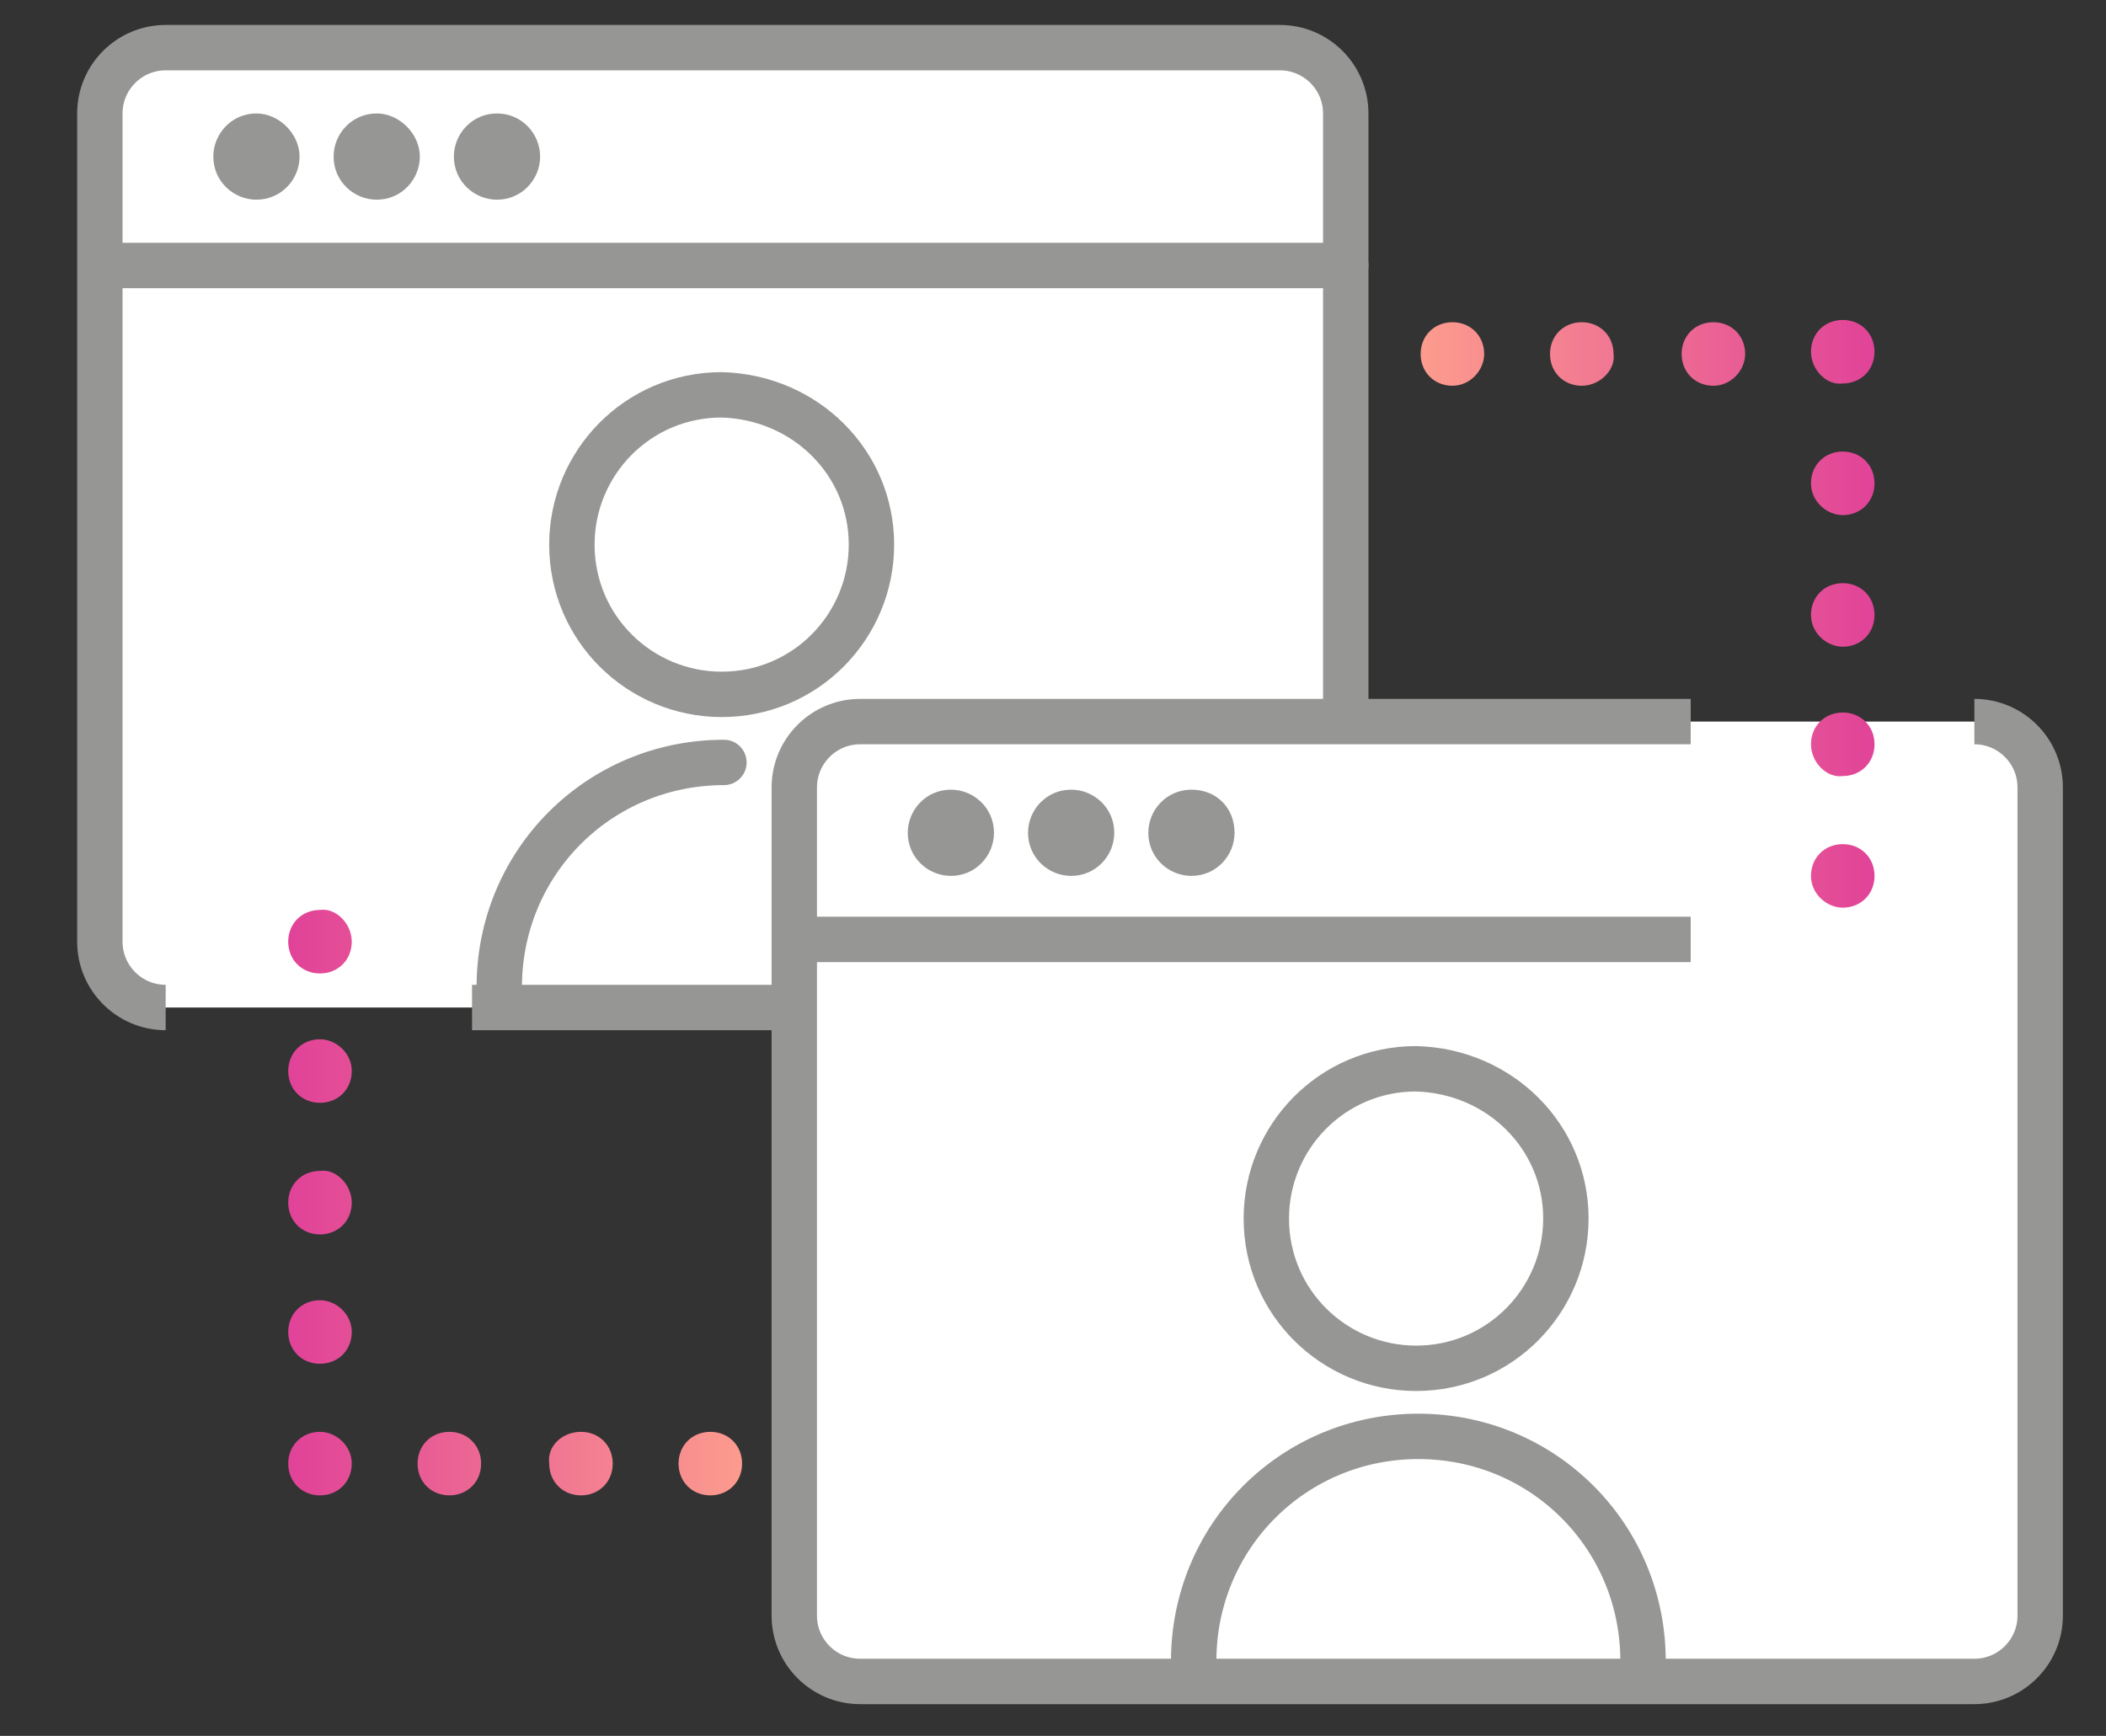 <?xml version="1.0" encoding="utf-8"?>
<!-- Generator: Adobe Illustrator 24.0.0, SVG Export Plug-In . SVG Version: 6.00 Build 0)  -->
<svg version="1.1" id="Layer_1" xmlns="http://www.w3.org/2000/svg" xmlns:xlink="http://www.w3.org/1999/xlink" x="0px" y="0px"
	 width="92.8px" height="76.5px" viewBox="0 0 92.8 76.5" style="enable-background:new 0 0 92.8 76.5;" xml:space="preserve">
<rect x="0" y="0" width="92.8" height="76.5" fill="#333333" stroke="none"/>
<style type="text/css">
	.st0{fill:#FFFFFF;}
	.st1{fill:none;stroke:#969695;stroke-width:2;stroke-linejoin:round;stroke-miterlimit:10;}
	.st2{fill:none;stroke:#969695;stroke-width:2;stroke-linecap:round;stroke-linejoin:round;stroke-miterlimit:10;}
	.st3{fill:url(#SVGID_1_);}
	.st4{fill:url(#SVGID_2_);}
	.st5{fill:#969695;}
	.st6{fill:url(#SVGID_3_);}
	.st7{fill:url(#SVGID_4_);}
</style>
<title>icon-marketing</title>
<path class="st0" d="M-456.5,43.4c-1.6,0-3-1.3-3-3v-38c0-1.7,1.4-3,3-3h52.1c1.6,0,2,1.3,2,3v38c0,1.7-1.4,3-3,3h-37.1"/>
<path class="st1" d="M-456.5,43.4c-1.6,0-3-1.3-3-3v-38c0-1.7,1.4-3,3-3h52.1c1.6,0,2,1.3,2,3v38c0,1.7-1.4,3-3,3h-37.1"/>
<path class="st0" d="M-373.5,30.4c1.6,0,3,1.4,3,3v38c0,1.7-1.4,3-3,3h-51.1c-1.6,0-3-1.3-3-3v-38c0-1.6,1.4-3,3-3h32.4h6.8"/>
<path class="st1" d="M-373.5,30.4c1.6,0,3,1.4,3,3v38c0,1.7-1.4,3-3,3h-51.1c-1.6,0-3-1.3-3-3v-38c0-1.6,1.4-3,3-3h32.4h6.8"/>
<path class="st2" d="M-420.6,17.3c0,4.9-4,9-9,9c-4.9,0-8.9-4-8.9-9c0-4.9,4-9,8.9-9C-424.6,8.3-420.6,12.4-420.6,17.3z"/>
<path class="st2" d="M-442.5,43.4c0-7.5,5.5-13.1,13-13.1h9"/>
<path class="st2" d="M-390.3,47.3c0,4.9-4,9-9,9c-4.9,0-8.9-4-8.9-9c0-4.9,4-9,8.9-9C-394.3,38.4-390.3,42.4-390.3,47.3z"/>
<path class="st2" d="M-385.8,73.9c0-7.5-6-13.5-13.5-13.5s-13.5,6-13.5,13.5"/>
<linearGradient id="SVGID_1_" gradientUnits="userSpaceOnUse" x1="-768.574" y1="-1950.278" x2="-767.574" y2="-1950.278" gradientTransform="matrix(23 0 0 23 17225.688 44908.785)">
	<stop  offset="0" style="stop-color:#F48020"/>
	<stop  offset="1.753830e-03" style="stop-color:#F48020"/>
	<stop  offset="1" style="stop-color:#F4AF1C"/>
</linearGradient>
<path class="st3" d="M-431.5,62.9L-431.5,62.9c0.8,0,1.5,0.7,1.5,1.5c0,0.8-0.7,1.5-1.5,1.5l0,0c-0.8,0-1.5-0.7-1.5-1.5
	S-432.3,62.9-431.5,62.9z M-437.5,62.9L-437.5,62.9c0.8,0,1.5,0.7,1.5,1.5c0,0.8-0.7,1.5-1.5,1.5l0,0c-0.8,0-1.5-0.7-1.5-1.5
	S-438.3,62.9-437.5,62.9z M-443.5,62.9L-443.5,62.9c0.8,0,1.5,0.7,1.5,1.5c0,0.8-0.7,1.5-1.5,1.5l0,0c-0.8,0-1.5-0.7-1.5-1.5
	S-444.3,62.9-443.5,62.9z M-448,64.4L-448,64.4c0,0.8-0.7,1.5-1.5,1.5s-1.5-0.7-1.5-1.5l0,0c0-0.8,0.7-1.5,1.5-1.5
	S-448,63.6-448,64.4z M-448,58.4L-448,58.4c0,0.8-0.7,1.5-1.5,1.5s-1.5-0.7-1.5-1.5l0,0c0-0.8,0.7-1.5,1.5-1.5S-448,57.6-448,58.4z
	 M-448,52.4L-448,52.4c0,0.8-0.7,1.5-1.5,1.5s-1.5-0.7-1.5-1.5l0,0c0-0.8,0.7-1.5,1.5-1.5S-448,51.6-448,52.4z M-448,46.4L-448,46.4
	c0,0.8-0.7,1.5-1.5,1.5s-1.5-0.7-1.5-1.5l0,0c0-0.8,0.7-1.5,1.5-1.5S-448,45.6-448,46.4z M-448,40.4L-448,40.4
	c0,0.8-0.7,1.5-1.5,1.5s-1.5-0.7-1.5-1.5l0,0c0-0.8,0.7-1.5,1.5-1.5S-448,39.6-448,40.4z"/>
<linearGradient id="SVGID_2_" gradientUnits="userSpaceOnUse" x1="-747.426" y1="-2075.724" x2="-746.426" y2="-2075.724" gradientTransform="matrix(-23 0 0 -23 -17568.312 -47716.254)">
	<stop  offset="0" style="stop-color:#F48020"/>
	<stop  offset="1.753830e-03" style="stop-color:#F48020"/>
	<stop  offset="1" style="stop-color:#F4AF1C"/>
</linearGradient>
<path class="st4" d="M-397.5,14.9L-397.5,14.9c-0.8,0-1.5-0.7-1.5-1.5s0.7-1.5,1.5-1.5l0,0c0.8,0,1.5,0.7,1.5,1.5
	S-396.7,14.9-397.5,14.9z M-391.5,14.9L-391.5,14.9c-0.8,0-1.5-0.7-1.5-1.5s0.7-1.5,1.5-1.5l0,0c0.8,0,1.5,0.7,1.5,1.5
	S-390.7,14.9-391.5,14.9z M-385.5,14.9L-385.5,14.9c-0.8,0-1.5-0.7-1.5-1.5s0.7-1.5,1.5-1.5l0,0c0.8,0,1.5,0.7,1.5,1.5
	S-384.7,14.9-385.5,14.9z M-381,13.4L-381,13.4c0-0.8,0.7-1.5,1.5-1.5s1.5,0.7,1.5,1.5l0,0c0,0.8-0.7,1.5-1.5,1.5
	S-381,14.2-381,13.4z M-381,19.4L-381,19.4c0-0.8,0.7-1.5,1.5-1.5s1.5,0.7,1.5,1.5l0,0c0,0.8-0.7,1.5-1.5,1.5S-381,20.2-381,19.4z
	 M-381,25.4L-381,25.4c0-0.8,0.7-1.5,1.5-1.5s1.5,0.7,1.5,1.5l0,0c0,0.8-0.7,1.5-1.5,1.5S-381,26.2-381,25.4z M-381,31.4L-381,31.4
	c0-0.8,0.7-1.5,1.5-1.5s1.5,0.7,1.5,1.5l0,0c0,0.8-0.7,1.5-1.5,1.5S-381,32.2-381,31.4z M-381,37.4L-381,37.4c0-0.8,0.7-1.5,1.5-1.5
	s1.5,0.7,1.5,1.5l0,0c0,0.8-0.7,1.5-1.5,1.5S-381,38.2-381,37.4z"/>
<path class="st0" d="M7.3,44.4c-1.6,0-2.9-1.3-2.9-2.9V5c0-1.6,1.3-2.9,2.9-2.9h49.1c1.6,0,2.9,1.3,2.9,2.9v36.5
	c0,1.6-1.3,2.9-2.9,2.9H20.8"/>
<path class="st1" d="M7.3,44.4c-1.6,0-2.9-1.3-2.9-2.9V5c0-1.6,1.3-2.9,2.9-2.9h49.1c1.6,0,2.9,1.3,2.9,2.9v36.5
	c0,1.6-1.3,2.9-2.9,2.9H20.8"/>
<path class="st0" d="M87,31.8c1.6,0,2.9,1.3,2.9,2.9v36.5c0,1.6-1.3,2.9-2.9,2.9H37.9c-1.6,0-2.9-1.3-2.9-2.9V34.7
	c0-1.6,1.3-2.9,2.9-2.9H69h5.5"/>
<path class="st1" d="M87,31.8c1.6,0,2.9,1.3,2.9,2.9v36.5c0,1.6-1.3,2.9-2.9,2.9H37.9c-1.6,0-2.9-1.3-2.9-2.9V34.7
	c0-1.6,1.3-2.9,2.9-2.9H69h5.5"/>
<path class="st2" d="M69,53.7c0,3.6-2.9,6.6-6.6,6.6c-3.6,0-6.6-2.9-6.6-6.6c0-3.6,2.9-6.6,6.6-6.6C66.1,47.2,69,50.1,69,53.7z"/>
<path class="st2" d="M72.4,73.2c0-5.5-4.4-9.9-9.9-9.9s-9.9,4.4-9.9,9.9"/>
<line class="st1" x1="35.2" y1="41.4" x2="74.5" y2="41.4"/>
<path class="st5" d="M43.8,36.7c0,1-0.8,1.9-1.9,1.9c-1,0-1.9-0.8-1.9-1.9c0-1,0.8-1.9,1.9-1.9C42.9,34.8,43.8,35.6,43.8,36.7"/>
<path class="st5" d="M49.1,36.7c0,1-0.8,1.9-1.9,1.9c-1,0-1.9-0.8-1.9-1.9c0-1,0.8-1.9,1.9-1.9C48.2,34.8,49.1,35.6,49.1,36.7"/>
<path class="st5" d="M54.4,36.7c0,1-0.8,1.9-1.9,1.9c-1,0-1.9-0.8-1.9-1.9c0-1,0.8-1.9,1.9-1.9C53.6,34.8,54.4,35.6,54.4,36.7"/>
<path class="st2" d="M38.4,24c0,3.6-2.9,6.6-6.6,6.6c-3.6,0-6.6-2.9-6.6-6.6c0-3.6,2.9-6.6,6.6-6.6C35.5,17.5,38.4,20.4,38.4,24z"/>
<path class="st2" d="M31.9,33.6L31.9,33.6c-5.5,0-9.9,4.4-9.9,9.9"/>
<line class="st2" x1="4.6" y1="11.7" x2="59.3" y2="11.7"/>
<path class="st5" d="M13.2,6.9c0,1-0.8,1.9-1.9,1.9c-1,0-1.9-0.8-1.9-1.9c0-1,0.8-1.9,1.9-1.9C12.3,5,13.2,5.9,13.2,6.9"/>
<path class="st5" d="M18.5,6.9c0,1-0.8,1.9-1.9,1.9c-1,0-1.9-0.8-1.9-1.9c0-1,0.8-1.9,1.9-1.9C17.6,5,18.5,5.9,18.5,6.9"/>
<path class="st5" d="M23.8,6.9c0,1-0.8,1.9-1.9,1.9c-1,0-1.9-0.8-1.9-1.9c0-1,0.8-1.9,1.9-1.9S23.8,5.9,23.8,6.9"/>
<linearGradient id="SVGID_3_" gradientUnits="userSpaceOnUse" x1="-747.979" y1="-2009.176" x2="-747.019" y2="-2009.176" gradientTransform="matrix(23 0 0 23 17215.656 46264.035)">
	<stop  offset="0" style="stop-color:#E04098"/>
	<stop  offset="1" style="stop-color:#FEA28D"/>
</linearGradient>
<path class="st6" d="M31.3,63.1L31.3,63.1c0.8,0,1.4,0.6,1.4,1.4s-0.6,1.4-1.4,1.4l0,0c-0.8,0-1.4-0.6-1.4-1.4
	C29.9,63.7,30.5,63.1,31.3,63.1z M25.6,63.1L25.6,63.1c0.8,0,1.4,0.6,1.4,1.4s-0.6,1.4-1.4,1.4l0,0c-0.8,0-1.4-0.6-1.4-1.4
	C24.1,63.7,24.8,63.1,25.6,63.1z M19.8,63.1L19.8,63.1c0.8,0,1.4,0.6,1.4,1.4s-0.6,1.4-1.4,1.4l0,0c-0.8,0-1.4-0.6-1.4-1.4
	C18.4,63.7,19,63.1,19.8,63.1z M15.5,64.5L15.5,64.5c0,0.8-0.6,1.4-1.4,1.4c-0.8,0-1.4-0.6-1.4-1.4l0,0c0-0.8,0.6-1.4,1.4-1.4
	C14.8,63.1,15.5,63.7,15.5,64.5z M15.5,58.7L15.5,58.7c0,0.8-0.6,1.4-1.4,1.4c-0.8,0-1.4-0.6-1.4-1.4l0,0c0-0.8,0.6-1.4,1.4-1.4
	C14.8,57.3,15.5,57.9,15.5,58.7z M15.5,53L15.5,53c0,0.8-0.6,1.4-1.4,1.4c-0.8,0-1.4-0.6-1.4-1.4l0,0c0-0.8,0.6-1.4,1.4-1.4
	C14.8,51.5,15.5,52.2,15.5,53z M15.5,47.2L15.5,47.2c0,0.8-0.6,1.4-1.4,1.4c-0.8,0-1.4-0.6-1.4-1.4l0,0c0-0.8,0.6-1.4,1.4-1.4
	C14.8,45.8,15.5,46.4,15.5,47.2z M15.5,41.5L15.5,41.5c0,0.8-0.6,1.4-1.4,1.4c-0.8,0-1.4-0.6-1.4-1.4l0,0c0-0.8,0.6-1.4,1.4-1.4
	C14.8,40,15.5,40.7,15.5,41.5z"/>
<linearGradient id="SVGID_4_" gradientUnits="userSpaceOnUse" x1="-767.893" y1="-2016.87" x2="-766.933" y2="-2016.87" gradientTransform="matrix(-23 0 0 -23 -17578.344 -46360.957)">
	<stop  offset="0" style="stop-color:#E04098"/>
	<stop  offset="1" style="stop-color:#FEA28D"/>
</linearGradient>
<path class="st7" d="M64,17L64,17c-0.8,0-1.4-0.6-1.4-1.4c0-0.8,0.6-1.4,1.4-1.4l0,0c0.8,0,1.4,0.6,1.4,1.4C65.4,16.3,64.8,17,64,17
	z M69.7,17L69.7,17c-0.8,0-1.4-0.6-1.4-1.4c0-0.8,0.6-1.4,1.4-1.4l0,0c0.8,0,1.4,0.6,1.4,1.4C71.2,16.3,70.5,17,69.7,17z M75.5,17
	L75.5,17c-0.8,0-1.4-0.6-1.4-1.4c0-0.8,0.6-1.4,1.4-1.4l0,0c0.8,0,1.4,0.6,1.4,1.4C76.9,16.3,76.3,17,75.5,17z M79.8,15.5L79.8,15.5
	c0-0.8,0.6-1.4,1.4-1.4s1.4,0.6,1.4,1.4l0,0c0,0.8-0.6,1.4-1.4,1.4C80.5,17,79.8,16.3,79.8,15.5z M79.8,21.3L79.8,21.3
	c0-0.8,0.6-1.4,1.4-1.4s1.4,0.6,1.4,1.4l0,0c0,0.8-0.6,1.4-1.4,1.4C80.5,22.7,79.8,22.1,79.8,21.3z M79.8,27.1L79.8,27.1
	c0-0.8,0.6-1.4,1.4-1.4s1.4,0.6,1.4,1.4l0,0c0,0.8-0.6,1.4-1.4,1.4C80.5,28.5,79.8,27.9,79.8,27.1z M79.8,32.8L79.8,32.8
	c0-0.8,0.6-1.4,1.4-1.4s1.4,0.6,1.4,1.4l0,0c0,0.8-0.6,1.4-1.4,1.4C80.5,34.3,79.8,33.6,79.8,32.8z M79.8,38.6L79.8,38.6
	c0-0.8,0.6-1.4,1.4-1.4s1.4,0.6,1.4,1.4l0,0c0,0.8-0.6,1.4-1.4,1.4C80.5,40,79.8,39.4,79.8,38.6z"/>
</svg>
